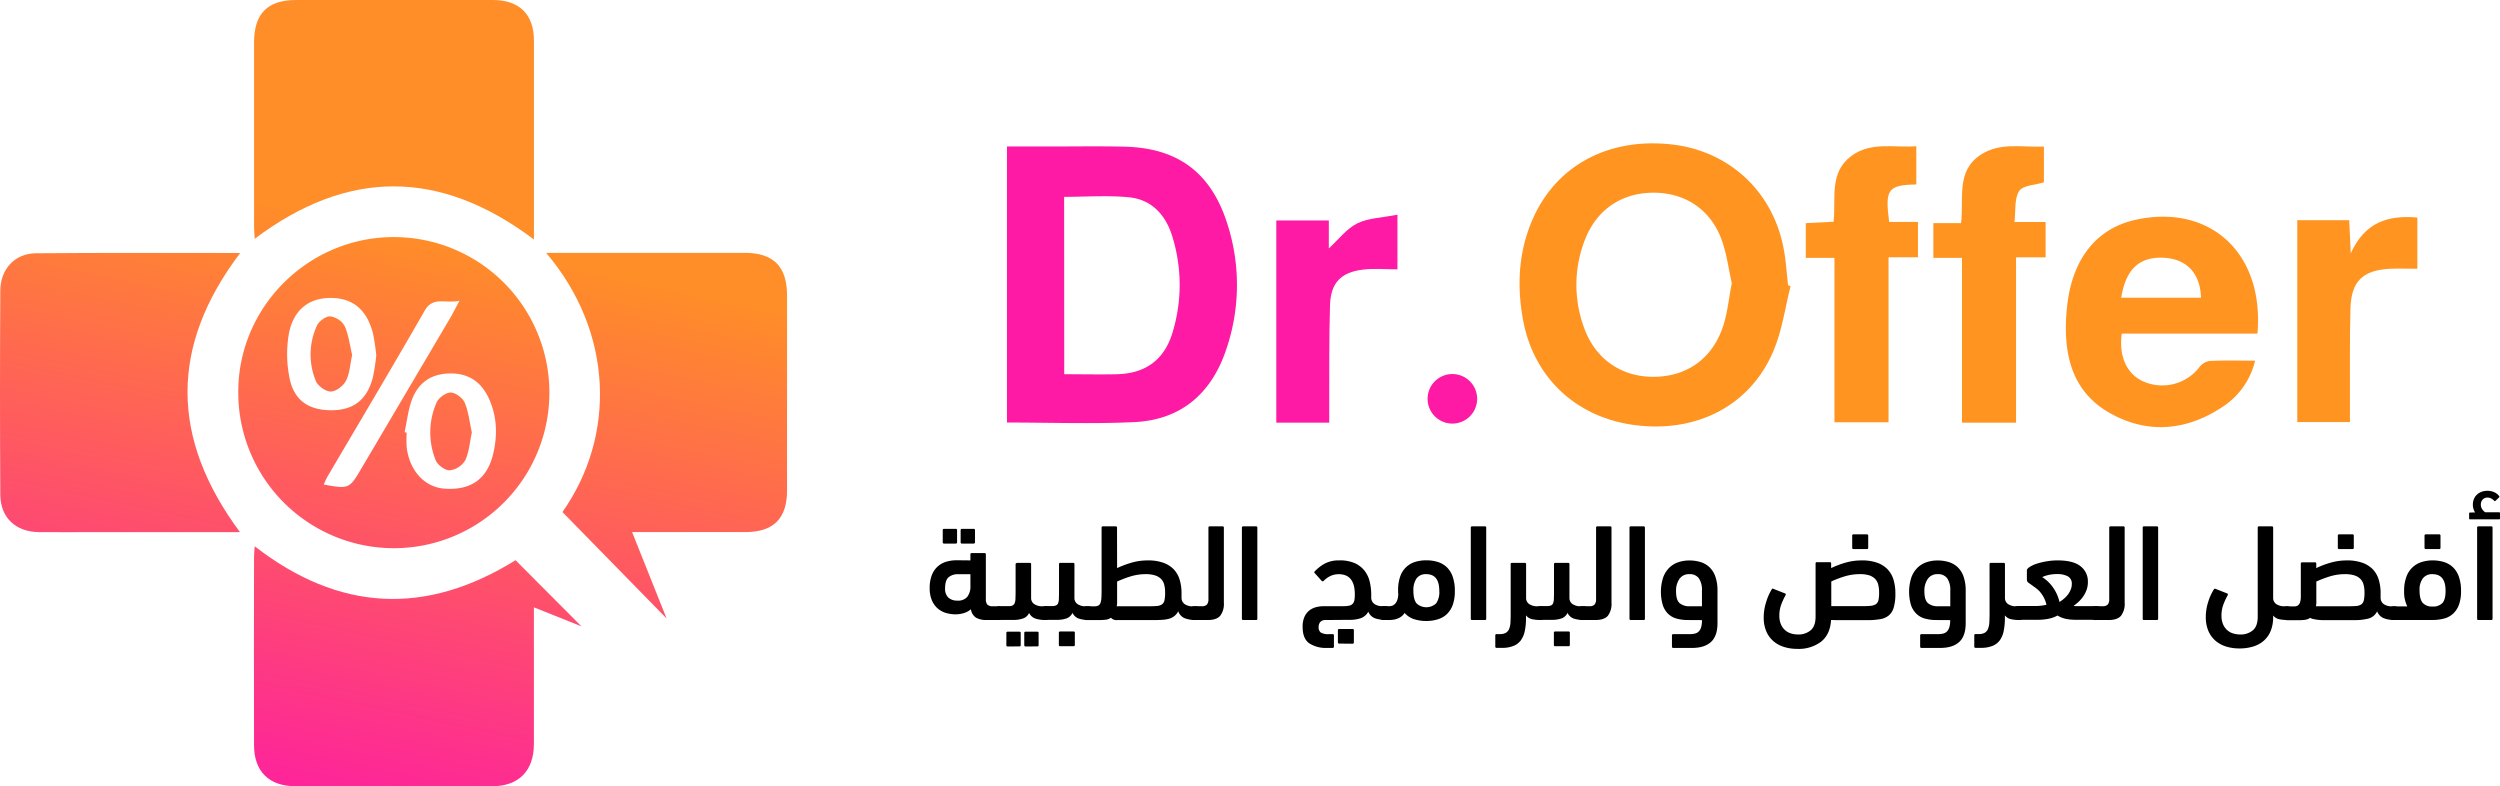 <svg id="Layer_1" data-name="Layer 1" xmlns="http://www.w3.org/2000/svg" xmlns:xlink="http://www.w3.org/1999/xlink" viewBox="0 0 920.12 289.4"><defs><style>.cls-1{fill:#fe1aa5;}.cls-2{fill:#ff9420;}.cls-3{fill:url(#New_Gradient_Swatch);}.cls-4{fill:url(#linear-gradient);}.cls-5{fill:url(#New_Gradient_Swatch-2);}.cls-6{fill:url(#New_Gradient_Swatch-3);}.cls-7{fill:url(#New_Gradient_Swatch-4);}.cls-8{fill:url(#New_Gradient_Swatch-5);}.cls-9{fill:url(#New_Gradient_Swatch-6);}</style><linearGradient id="New_Gradient_Swatch" x1="205.89" y1="323.55" x2="251.85" y2="107.55" gradientUnits="userSpaceOnUse"><stop offset="0" stop-color="#fe1ea1"/><stop offset="1" stop-color="#ff8d28"/></linearGradient><linearGradient id="linear-gradient" x1="134.2" y1="308.3" x2="180.16" y2="92.3" gradientUnits="userSpaceOnUse"><stop offset="0" stop-color="#fe1ea1"/><stop offset="0.16" stop-color="#fe2f8e"/><stop offset="1" stop-color="#ff8d28"/></linearGradient><linearGradient id="New_Gradient_Swatch-2" x1="15.99" y1="283.15" x2="61.95" y2="67.15" xlink:href="#New_Gradient_Swatch"/><linearGradient id="New_Gradient_Swatch-3" x1="92.06" y1="299.33" x2="138.01" y2="83.33" xlink:href="#New_Gradient_Swatch"/><linearGradient id="New_Gradient_Swatch-4" x1="111.21" y1="303.41" x2="157.17" y2="87.41" xlink:href="#New_Gradient_Swatch"/><linearGradient id="New_Gradient_Swatch-5" x1="134.08" y1="308.27" x2="180.03" y2="92.27" xlink:href="#New_Gradient_Swatch"/><linearGradient id="New_Gradient_Swatch-6" x1="86.14" y1="298.07" x2="132.1" y2="82.07" xlink:href="#New_Gradient_Swatch"/></defs><path class="cls-1" d="M370.62,155.51V53.91h17c8.82,0,17.65-.15,26.46.08,19.12.49,31.26,9.28,37.31,27.39a73.26,73.26,0,0,1,.14,46.57c-5.32,16.51-16.48,26.58-34.12,27.41C402,156.08,386.56,155.51,370.62,155.51Zm21.07-17.78c6.86,0,13.17.14,19.46,0,10.4-.27,17.31-5.24,20.36-15.22a60,60,0,0,0,0-35.34c-2.37-7.88-7.48-13.72-16-14.56-7.82-.77-15.79-.16-23.86-.16Z"/><path class="cls-2" d="M659,105.35c-2,8-3.13,16.35-6.31,23.85-8.52,20.11-28.27,30.25-51.06,27.25-21.65-2.84-37.29-17.6-41.12-38.93-2.19-12.18-1.66-24.2,3.12-35.77,8.38-20.28,27.48-31,50.88-28.67,21.2,2.09,37.51,16.67,41.79,37.59,1,4.7,1.22,9.54,1.8,14.32Zm-21.61-1.09c-1.19-5.24-1.86-10.91-3.78-16.11-4.09-11.09-13.47-17.24-25-17.23s-20.76,6-25.15,17a45.4,45.4,0,0,0-.62,32.2c4,11.77,13.62,18.55,25.62,18.57,12.16,0,21.64-6.5,25.65-18.42C635.79,115.35,636.25,110,637.37,104.26Z"/><path class="cls-2" d="M830.85,122.77H780.92c-1.2,8.53,2,15.16,8.17,17.72A17.23,17.23,0,0,0,809.58,135a5.9,5.9,0,0,1,3.85-2.16c5.3-.25,10.62-.1,16.56-.1a28,28,0,0,1-11.38,16.6c-13.36,9.14-27.84,10.63-41.91,2.78-14.91-8.32-17.47-23.09-16-38.56,1.77-18.38,11-29.63,25.63-32.74C813.61,75.05,833.39,93.32,830.85,122.77Zm-50.14-13.2h29.36c-.25-8.78-5.06-14.06-13.14-14.66C787.66,94.23,782.43,98.8,780.71,109.57Z"/><path class="cls-2" d="M675.17,94.91H664.62V82.13l10.23-.52c.94-8.58-1.75-18,6.51-24.19,7.18-5.34,15.6-3,23.94-3.59V67.89c-10.47.21-11.59,1.74-10,13.8h10.6v13H695.07v60.73h-19.9Z"/><path class="cls-2" d="M742,155.56h-19.9V94.9H711.57V82.12h10.2c1.08-9.09-2-19.26,7.38-25.26,7.09-4.55,15.08-2.57,23.11-2.92V67.11c-3.2,1-7.71,1.06-9.1,3.18-1.84,2.8-1.23,7.2-1.74,11.41h11.47v13H742Z"/><path class="cls-1" d="M489.22,155.56H469.74V81.13h19.33v10.3c3.58-3.27,6.52-7.26,10.48-9.22s9.18-2.09,14.78-3.19V99.13c-4.47,0-8.62-.4-12.65.09-8.17,1-11.91,4.85-12.17,13.11-.39,12.3-.22,24.61-.29,36.91C489.21,151.2,489.22,153.16,489.22,155.56Z"/><path class="cls-2" d="M845.51,81.05h19.11c.17,3.58.33,7.11.57,12.19C870.45,81.67,879,79.12,889.7,80.07V98.92c-3.36,0-6.75-.15-10.13,0-10,.54-14.22,4.63-14.49,14.64-.32,11.8-.15,23.61-.19,35.42v6.35H845.51Z"/><path class="cls-1" d="M543.66,146.84a9.12,9.12,0,1,1-18.23-.48,9.12,9.12,0,0,1,18.23.48Z"/><path class="cls-3" d="M201,93.06h9.22q32,0,63.92,0c10.55,0,15.52,5.07,15.53,15.65q0,35.92,0,71.84c0,10.31-5,15.26-15.3,15.28-13.64,0-27.28,0-41.73,0l12.7,31.8L207,188.45C226.7,160.57,225.91,122.36,201,93.06Z"/><path class="cls-4" d="M189.75,206.18,214,230.53l-17.5-7v12.82q0,18.72,0,37.42c0,9.92-5.56,15.59-15.33,15.6q-36.19,0-72.4,0c-9.73,0-15.25-5.41-15.27-15.07q-.08-34.68,0-69.35c0-1.14.13-2.27.24-3.89C124.76,225.11,156.64,226.74,189.75,206.18Z"/><path class="cls-5" d="M88.31,195.84H34.58c-6.82,0-13.64.08-20.46,0-8.33-.13-13.95-5.35-14-13.66q-.24-37.65,0-75.29c.05-7.84,5.34-13.6,13-13.67C38,93,63,93.11,88.41,93.11,62.51,127.29,62.62,161.2,88.31,195.84Z"/><path class="cls-6" d="M93.74,87.89c-.08-1.61-.23-3-.23-4.45q0-33.93,0-67.85C93.52,5,98.46,0,109,0h72.4c9.76,0,15.11,5.3,15.12,15q0,34.42,0,68.85v4.3C162,62.16,128,62.09,93.74,87.89Z"/><path class="cls-7" d="M144.7,201.76a57.28,57.28,0,0,1-57-57.78c.11-31.31,26.09-56.91,57.54-56.72a57.25,57.25,0,1,1-.58,114.5Zm4.21-42.68.77.12a45.36,45.36,0,0,0,0,5.47c1.07,8.65,6.65,14.67,13.94,15.18,9.61.68,15.66-3.47,17.89-12.79,1.65-6.9,1.44-13.86-1.6-20.44-2.94-6.37-7.91-9.51-15.09-9.15-6.82.34-11.21,3.93-13.37,10.07C150.18,151.23,149.74,155.23,148.91,159.08Zm-10.42-28.27a80.81,80.81,0,0,0-1.19-8c-2.25-8.87-7.5-13.18-15.7-13.15-8,0-13.78,4.52-15.33,13.47a44.35,44.35,0,0,0,.33,16.2c1.72,8.19,7.16,11.72,15.59,11.66,7.93-.06,12.88-3.89,15-11.92A76.57,76.57,0,0,0,138.49,130.81ZM169.1,110.7c-5.31,1.09-9.72-1.73-12.79,3.64-11.7,20.41-23.77,40.62-35.69,60.91-.56.95-1,2-1.47,3.09,9.22,1.66,9.44,1.57,13.75-5.73q16.42-27.83,32.84-55.66C166.71,115.3,167.56,113.57,169.1,110.7Z"/><path class="cls-8" d="M173.66,159.17c-.78,3.61-1,7.24-2.44,10.25a7.79,7.79,0,0,1-5.71,3.68c-1.73.06-4.48-2-5.16-3.72a27.3,27.3,0,0,1,.34-21.25c.76-1.74,3.43-3.68,5.19-3.66s4.42,2,5.16,3.75C172.48,151.65,172.86,155.52,173.66,159.17Z"/><path class="cls-9" d="M129.61,130.68c-.77,3.5-.9,6.83-2.29,9.5-1,1.87-3.66,3.92-5.58,3.92s-4.77-2.07-5.52-3.92a25.56,25.56,0,0,1,.4-20.29c.71-1.64,3.26-3.53,4.87-3.45a7.28,7.28,0,0,1,5.35,3.53C128.35,123.35,128.78,127.22,129.61,130.68Z"/><path d="M357.16,206.25v-2.18a.45.45,0,0,1,.51-.51h4.66a.45.45,0,0,1,.51.5v16.39a3,3,0,0,0,.58,2.1,2.58,2.58,0,0,0,1.85.58h1.93c1.35,0,2,.85,2,2.56a3,3,0,0,1-.48,2,2.09,2.09,0,0,1-1.55.49h-4.11a7.28,7.28,0,0,1-3.87-.87,4.46,4.46,0,0,1-1.85-3.08,6.9,6.9,0,0,1-2.54,1.4,10.19,10.19,0,0,1-3.09.47,12.29,12.29,0,0,1-3.73-.56,8.29,8.29,0,0,1-3-1.72,8.21,8.21,0,0,1-2.05-3,11,11,0,0,1-.76-4.33,12.83,12.83,0,0,1,.83-4.92,8.1,8.1,0,0,1,5.4-4.87,13.77,13.77,0,0,1,3.7-.5Zm-9.68-6.19a.45.45,0,0,1-.51-.51v-4.4a.45.45,0,0,1,.51-.51h4.26a.45.45,0,0,1,.51.51v4.4a.45.45,0,0,1-.51.51Zm4.92,21a4.43,4.43,0,0,0,3.6-1.39,6.2,6.2,0,0,0,1.16-4.06v-4.28h-4.51a5.26,5.26,0,0,0-3.5,1.11c-.88.74-1.31,2.1-1.31,4.08a4.42,4.42,0,0,0,1.21,3.43A4.79,4.79,0,0,0,352.4,221.05Zm1.67-21a.45.45,0,0,1-.51-.51v-4.4a.45.45,0,0,1,.51-.51h4.26a.45.45,0,0,1,.51.51v4.4a.45.45,0,0,1-.51.51Z"/><path d="M378.76,225.59a3.83,3.83,0,0,1-2.13,2,10.67,10.67,0,0,1-3.85.57h-4.72a2.11,2.11,0,0,1-1.52-.49,2.66,2.66,0,0,1-.51-1.92,3.27,3.27,0,0,1,.49-2.07,1.85,1.85,0,0,1,1.54-.59h3.3a2.86,2.86,0,0,0,1.39-.28,1.65,1.65,0,0,0,.71-.86,4.91,4.91,0,0,0,.28-1.52c0-.62.05-1.39.05-2.29V207.66a.39.39,0,0,1,.28-.4,1.56,1.56,0,0,1,.57-.1H379a.44.44,0,0,1,.5.5V220a2.68,2.68,0,0,0,1.14,2.33,5.2,5.2,0,0,0,3.07.81h.86a2,2,0,0,1,1.52.56,2.83,2.83,0,0,1,.5,1.9,3.2,3.2,0,0,1-.48,2,1.9,1.9,0,0,1-1.54.57,10.84,10.84,0,0,1-3.45-.49A4.06,4.06,0,0,1,378.76,225.59Zm-7.86,12.34a.45.45,0,0,1-.51-.51V233a.45.45,0,0,1,.51-.51h4.26a.45.45,0,0,1,.51.51v4.4a.45.45,0,0,1-.51.51Zm6.59,0a.45.45,0,0,1-.51-.51V233a.45.45,0,0,1,.51-.51h4.26a.45.45,0,0,1,.51.51v4.4a.45.45,0,0,1-.51.51Z"/><path d="M395.44,220a2.68,2.68,0,0,0,1.14,2.33,5.19,5.19,0,0,0,3.06.81h.87a2,2,0,0,1,1.52.56,2.88,2.88,0,0,1,.5,1.9,3.2,3.2,0,0,1-.48,2,1.9,1.9,0,0,1-1.54.57,10.84,10.84,0,0,1-3.45-.49,4.06,4.06,0,0,1-2.33-2.12,3.87,3.87,0,0,1-2.08,2,10.23,10.23,0,0,1-3.8.57h-4a2.74,2.74,0,0,1-1.52-.34c-.34-.22-.51-.7-.51-1.46a5.15,5.15,0,0,1,.48-2.27,1.66,1.66,0,0,1,1.6-1h2.43a3.06,3.06,0,0,0,1.37-.26,1.46,1.46,0,0,0,.74-.8,4.85,4.85,0,0,0,.28-1.47c0-.61.05-1.35.05-2.22V207.66a.44.44,0,0,1,.5-.5h4.67a.45.45,0,0,1,.51.5Zm-5.23,17.84a.45.45,0,0,1-.5-.51v-4.4c0-.35.17-.52.5-.52h4.87a.45.45,0,0,1,.51.52v4.4a.45.45,0,0,1-.51.51Z"/><path d="M411.15,209.09a35.28,35.28,0,0,1,5.31-2,21.1,21.1,0,0,1,6-.83,16.38,16.38,0,0,1,5.69.86,10,10,0,0,1,3.84,2.42,9.56,9.56,0,0,1,2.18,3.82,16.94,16.94,0,0,1,.69,5q0,.49,0,.93c0,.29,0,.53,0,.73a2.83,2.83,0,0,0,1.16,2.33,5.08,5.08,0,0,0,3,.81h.87a2,2,0,0,1,1.52.56,2.88,2.88,0,0,1,.5,1.9,3.2,3.2,0,0,1-.48,2,1.91,1.91,0,0,1-1.54.57,10.67,10.67,0,0,1-3.83-.64,4.25,4.25,0,0,1-2.41-2.59,5.27,5.27,0,0,1-1.35,1.72,5.49,5.49,0,0,1-1.88,1,11.1,11.1,0,0,1-2.51.43c-.95.07-2,.11-3.15.11H411.15a2.68,2.68,0,0,1-2.26-.86,4.2,4.2,0,0,1-2,.73,25.33,25.33,0,0,1-2.62.13h-4a2.11,2.11,0,0,1-1.52-.49,2.67,2.67,0,0,1-.5-1.92,3.33,3.33,0,0,1,.48-2.15,2,2,0,0,1,1.54-.51h2.54a3.17,3.17,0,0,0,1.44-.28,1.71,1.71,0,0,0,.79-1,6.78,6.78,0,0,0,.33-1.87c.05-.8.07-1.8.07-3V194.23a.45.45,0,0,1,.51-.51h4.67a.45.45,0,0,1,.5.51Zm10.48,2.23a18.74,18.74,0,0,0-5.6.85,40,40,0,0,0-4.88,1.87v6.87c0,.4,0,.79,0,1.16a8.73,8.73,0,0,1-.15,1.06H422c1.42,0,2.59,0,3.48-.08a4.28,4.28,0,0,0,2.09-.55,2.41,2.41,0,0,0,1-1.52,12.83,12.83,0,0,0,.25-2.9,11.4,11.4,0,0,0-.33-2.88,4.72,4.72,0,0,0-1.16-2.12,5.4,5.4,0,0,0-2.22-1.31A11.4,11.4,0,0,0,421.63,211.32Z"/><path d="M439.84,228.2a2.11,2.11,0,0,1-1.52-.49,2.82,2.82,0,0,1-.5-2,3.23,3.23,0,0,1,.48-2,1.85,1.85,0,0,1,1.54-.59h2.49a2.58,2.58,0,0,0,1.85-.58,3,3,0,0,0,.58-2.1V194.23a.45.45,0,0,1,.5-.51h4.68a.45.45,0,0,1,.5.51v27.58a7.17,7.17,0,0,1-1.36,4.84q-1.35,1.54-4.52,1.55Z"/><path d="M462.76,227.69a.45.45,0,0,1-.5.51h-4.68a.45.45,0,0,1-.5-.51V194.23a.45.45,0,0,1,.5-.51h4.68a.45.45,0,0,1,.5.51Z"/><path d="M488,228.2a2.57,2.57,0,0,0-2.08.73,2.84,2.84,0,0,0-.6,1.85,2.39,2.39,0,0,0,.76,2,5.18,5.18,0,0,0,3,.61h1.37a.44.44,0,0,1,.5.5v4.06a.45.45,0,0,1-.5.51h-2a11.15,11.15,0,0,1-6.64-1.73q-2.38-1.74-2.38-6a8.8,8.8,0,0,1,.68-3.72,6.32,6.32,0,0,1,1.8-2.34,6.92,6.92,0,0,1,2.53-1.22,12.06,12.06,0,0,1,2.84-.35h7.2a9.37,9.37,0,0,0,2.13-.2,2.51,2.51,0,0,0,1.27-.71,2.78,2.78,0,0,0,.61-1.34,11.74,11.74,0,0,0,.15-2,15,15,0,0,0-.28-3,6.66,6.66,0,0,0-1-2.39,4.58,4.58,0,0,0-1.83-1.57,6.51,6.51,0,0,0-2.86-.55,6.92,6.92,0,0,0-3,.65,9.17,9.17,0,0,0-2.49,1.78.47.47,0,0,1-.71.05L484,211.06c-.31-.23-.36-.47-.15-.71a14.46,14.46,0,0,1,3.77-2.94,11,11,0,0,1,5.3-1.16,13.55,13.55,0,0,1,5.65,1,9.65,9.65,0,0,1,3.63,2.78,10.48,10.48,0,0,1,1.92,4.05,20.64,20.64,0,0,1,.56,4.87c0,.24,0,.46,0,.66a6.08,6.08,0,0,0,0,.61,2.87,2.87,0,0,0,1.24,2.12,5.18,5.18,0,0,0,3,.76h.86a2,2,0,0,1,1.52.56,2.82,2.82,0,0,1,.51,1.9,3.2,3.2,0,0,1-.48,2,1.94,1.94,0,0,1-1.55.57,11.12,11.12,0,0,1-3.73-.57,4.27,4.27,0,0,1-2.45-2.45,5.06,5.06,0,0,1-2.67,2.38,11.91,11.91,0,0,1-4.13.64Zm4.92,8.67a.46.46,0,0,1-.51-.52V232a.45.45,0,0,1,.51-.51h4.87a.45.45,0,0,1,.5.51v4.4a.46.46,0,0,1-.5.52Z"/><path d="M524.94,228.55a14.19,14.19,0,0,1-4.57-.69,7.71,7.71,0,0,1-3.4-2.28,4.67,4.67,0,0,1-1.23,1.34,6.23,6.23,0,0,1-1.48.79,6.43,6.43,0,0,1-1.57.38,12,12,0,0,1-1.52.11H509.4a1.89,1.89,0,0,1-1.52-.59,4.23,4.23,0,0,1,0-4,2.05,2.05,0,0,1,1.55-.51h2a3,3,0,0,0,1.12-.23,2.57,2.57,0,0,0,1-.76,4.08,4.08,0,0,0,.76-1.41,6.66,6.66,0,0,0,.31-2.2,5.1,5.1,0,0,1-.05-.76V217a14.71,14.71,0,0,1,.83-5,8.8,8.8,0,0,1,2.19-3.33,8.42,8.42,0,0,1,3.28-1.87,13.75,13.75,0,0,1,4.11-.58,14,14,0,0,1,4.17.6,8.52,8.52,0,0,1,3.33,1.93,8.83,8.83,0,0,1,2.18,3.5,15.43,15.43,0,0,1,.79,5.27,14.75,14.75,0,0,1-.76,5.07,8.9,8.9,0,0,1-2.13,3.4,8.26,8.26,0,0,1-3.3,1.92A14,14,0,0,1,524.94,228.55Zm0-17.23a4.18,4.18,0,0,0-3.58,1.56,7.57,7.57,0,0,0-1.16,4.54c0,2.16.39,3.71,1.16,4.65a5.27,5.27,0,0,0,7.21,0,7.32,7.32,0,0,0,1.16-4.62C529.72,213.35,528.13,211.32,524.93,211.32Z"/><path d="M547,227.69a.45.45,0,0,1-.5.51h-4.68a.45.45,0,0,1-.5-.51V194.23a.45.45,0,0,1,.5-.51h4.68a.45.45,0,0,1,.5.51Z"/><path d="M556,207.67a.45.45,0,0,1,.51-.51h4.67a.44.44,0,0,1,.5.5V220a2.68,2.68,0,0,0,1.14,2.33,5.2,5.2,0,0,0,3.07.81h.86a2,2,0,0,1,1.52.56,2.82,2.82,0,0,1,.51,1.9,3.2,3.2,0,0,1-.48,2,1.92,1.92,0,0,1-1.55.57,12.62,12.62,0,0,1-3-.31,3.86,3.86,0,0,1-2.11-1.38v1a22.64,22.64,0,0,1-.45,4.8,8.9,8.9,0,0,1-1.48,3.43,6.21,6.21,0,0,1-2.75,2.05,11.37,11.37,0,0,1-4.24.69h-1.88a.45.45,0,0,1-.5-.51v-4.06a.44.44,0,0,1,.5-.5H552a4.28,4.28,0,0,0,2.28-.51,3,3,0,0,0,1.19-1.49,7.69,7.69,0,0,0,.46-2.39c.05-.93.07-2,.07-3.22Z"/><path d="M577.63,220a2.68,2.68,0,0,0,1.14,2.33,5.2,5.2,0,0,0,3.07.81h.86a2,2,0,0,1,1.52.56,2.82,2.82,0,0,1,.51,1.9,3.2,3.2,0,0,1-.48,2,1.94,1.94,0,0,1-1.55.57,10.84,10.84,0,0,1-3.45-.49,4,4,0,0,1-2.32-2.12,3.89,3.89,0,0,1-2.09,2,10.23,10.23,0,0,1-3.8.57h-4a2.75,2.75,0,0,1-1.53-.34c-.33-.22-.5-.7-.5-1.46a5.15,5.15,0,0,1,.48-2.27,1.64,1.64,0,0,1,1.6-1h2.43a3.09,3.09,0,0,0,1.37-.26,1.44,1.44,0,0,0,.73-.8,4.56,4.56,0,0,0,.28-1.47c0-.61.05-1.35.05-2.22V207.66a.44.44,0,0,1,.5-.5h4.68a.44.44,0,0,1,.5.5Zm-5.22,17.84a.45.45,0,0,1-.51-.51v-4.4a.45.45,0,0,1,.51-.52h4.87c.33,0,.5.17.5.52v4.4a.45.45,0,0,1-.5.51Z"/><path d="M582.5,228.2a2.07,2.07,0,0,1-1.52-.49,2.76,2.76,0,0,1-.51-2,3.23,3.23,0,0,1,.48-2,1.87,1.87,0,0,1,1.55-.59H585a2.56,2.56,0,0,0,1.85-.58,3,3,0,0,0,.58-2.1V194.23a.45.45,0,0,1,.51-.51h4.67a.45.45,0,0,1,.5.51v27.58a7.23,7.23,0,0,1-1.35,4.84q-1.37,1.54-4.53,1.55Z"/><path d="M605.41,227.69a.45.45,0,0,1-.5.51h-4.68a.45.45,0,0,1-.5-.51V194.23a.45.45,0,0,1,.5-.51h4.68a.45.45,0,0,1,.5.51Z"/><path d="M621.28,228.2a15.21,15.21,0,0,1-4.24-.54,7.11,7.11,0,0,1-3.11-1.77,8,8,0,0,1-1.95-3.22,17.29,17.29,0,0,1,.15-10.16,9.65,9.65,0,0,1,2.29-3.6,8.68,8.68,0,0,1,3.33-2,12.35,12.35,0,0,1,4-.63,13.91,13.91,0,0,1,4.19.6,8.39,8.39,0,0,1,3.28,1.93,8.88,8.88,0,0,1,2.13,3.45,15.54,15.54,0,0,1,.77,5.22v11.86c0,3.18-.81,5.49-2.41,6.95s-3.93,2.18-7,2.18h-6.85a.45.45,0,0,1-.5-.51v-4.06a.44.44,0,0,1,.5-.5h5.93a9.16,9.16,0,0,0,1.88-.18,3.05,3.05,0,0,0,1.47-.73,3.6,3.6,0,0,0,.94-1.58,8.87,8.87,0,0,0,.33-2.68Zm.45-16.88a4.2,4.2,0,0,0-3.59,1.71,7.56,7.56,0,0,0-1.27,4.6c0,2.12.43,3.56,1.29,4.34a5.41,5.41,0,0,0,3.73,1.16h4.51v-5.76a7.58,7.58,0,0,0-1.12-4.51A4.06,4.06,0,0,0,621.73,211.32Z"/><path d="M652.1,216.89c.17-.3.42-.34.76-.1l4.11,1.62c.17.07.26.16.27.28a.59.59,0,0,1-.07.38,25.32,25.32,0,0,0-1.55,3.32,11.51,11.51,0,0,0-.73,4.18,7.85,7.85,0,0,0,.63,3.33,6.07,6.07,0,0,0,1.62,2.15,5.9,5.9,0,0,0,2.21,1.14,9,9,0,0,0,2.38.33,6.94,6.94,0,0,0,4.69-1.55q1.8-1.54,1.8-5V207.41a.44.44,0,0,1,.51-.5h4.71a.44.44,0,0,1,.51.5v1.68a32.49,32.49,0,0,1,5.27-2,21.33,21.33,0,0,1,6-.83,16.32,16.32,0,0,1,5.68.86,9.84,9.84,0,0,1,3.83,2.43,9.6,9.6,0,0,1,2.18,3.83,17.35,17.35,0,0,1,.68,5,18.16,18.16,0,0,1-.58,5.12,6,6,0,0,1-1.83,3,6.73,6.73,0,0,1-3.24,1.39,28.27,28.27,0,0,1-4.89.36h-8.42c-.81,0-1.6,0-2.38,0l-2.33-.07c-.21,3.54-1.43,6.2-3.68,8a13.66,13.66,0,0,1-8.69,2.64,16.47,16.47,0,0,1-4.94-.71,10.87,10.87,0,0,1-3.93-2.15,9.84,9.84,0,0,1-2.61-3.63,12.79,12.79,0,0,1-.94-5.12,17.94,17.94,0,0,1,.86-5.47A19.26,19.26,0,0,1,652.1,216.89Zm32.29-5.57a18.66,18.66,0,0,0-5.58.85A39.65,39.65,0,0,0,674,214v9.09H684.8c1.42,0,2.57,0,3.47-.1a4.48,4.48,0,0,0,2.08-.58,2.4,2.4,0,0,0,1-1.49,12.58,12.58,0,0,0,.25-2.88,11.4,11.4,0,0,0-.33-2.88,4.72,4.72,0,0,0-1.16-2.12,5.42,5.42,0,0,0-2.21-1.31A11.4,11.4,0,0,0,684.39,211.32Zm-2.18-9.23a.45.45,0,0,1-.51-.51v-4.4a.46.46,0,0,1,.51-.52h4.87a.46.46,0,0,1,.51.52v4.4a.45.45,0,0,1-.51.51Z"/><path d="M712.68,228.2a15.08,15.08,0,0,1-4.23-.54,7.09,7.09,0,0,1-3.12-1.77,8,8,0,0,1-2-3.22,17.29,17.29,0,0,1,.15-10.16,9.65,9.65,0,0,1,2.29-3.6,8.68,8.68,0,0,1,3.33-2,12.35,12.35,0,0,1,4-.63,13.91,13.91,0,0,1,4.19.6,8.32,8.32,0,0,1,3.28,1.93,8.76,8.76,0,0,1,2.13,3.45,15.54,15.54,0,0,1,.77,5.22v11.86c0,3.18-.8,5.49-2.41,6.95s-3.93,2.18-7,2.18h-6.84a.45.45,0,0,1-.51-.51v-4.06a.45.45,0,0,1,.51-.5h5.93a9.13,9.13,0,0,0,1.87-.18,3,3,0,0,0,1.47-.73,3.6,3.6,0,0,0,.94-1.58,8.87,8.87,0,0,0,.33-2.68Zm.46-16.88a4.2,4.2,0,0,0-3.6,1.71,7.56,7.56,0,0,0-1.27,4.6c0,2.12.43,3.56,1.29,4.34a5.43,5.43,0,0,0,3.73,1.16h4.51v-5.76a7.58,7.58,0,0,0-1.12-4.51A4.06,4.06,0,0,0,713.14,211.32Z"/><path d="M732.25,207.67a.44.44,0,0,1,.5-.51h4.67a.44.44,0,0,1,.5.5V220a2.68,2.68,0,0,0,1.14,2.33,5.24,5.24,0,0,0,3.07.81H743a2,2,0,0,1,1.53.56,2.88,2.88,0,0,1,.5,1.9,3.2,3.2,0,0,1-.48,2,1.92,1.92,0,0,1-1.55.57,12.69,12.69,0,0,1-3-.31,3.86,3.86,0,0,1-2.11-1.38v1a22.64,22.64,0,0,1-.45,4.8A8.75,8.75,0,0,1,736,235.7a6.24,6.24,0,0,1-2.74,2.05,11.42,11.42,0,0,1-4.25.69h-1.87a.45.45,0,0,1-.51-.51v-4.06a.45.45,0,0,1,.51-.5h1.11a4.28,4.28,0,0,0,2.28-.51,3,3,0,0,0,1.19-1.49,7.69,7.69,0,0,0,.46-2.39c.05-.93.08-2,.08-3.22Z"/><path d="M757.24,206.25q5.82,0,8.52,2.17a7,7,0,0,1,2.68,5.71A8.46,8.46,0,0,1,768,217a11,11,0,0,1-1.24,2.47,12.21,12.21,0,0,1-1.72,2,14.93,14.93,0,0,1-1.88,1.52,4.11,4.11,0,0,0,.89.1h7.37a1.74,1.74,0,0,1,1.57.61,3.89,3.89,0,0,1,.41,2,2.78,2.78,0,0,1-.48,1.92,2,2,0,0,1-1.5.49h-7.55a17.54,17.54,0,0,1-3.47-.33,9.53,9.53,0,0,1-3.12-1.24,11.81,11.81,0,0,1-3.55,1.24,19.58,19.58,0,0,1-3.35.33H743a2,2,0,0,1-1.47-.51,2.78,2.78,0,0,1-.5-1.9,4.7,4.7,0,0,1,.33-2c.22-.44.77-.66,1.64-.66H749c.54,0,1.14,0,1.82-.08a15.83,15.83,0,0,0,2.38-.38,11.16,11.16,0,0,0-1.09-2.88,11.55,11.55,0,0,0-1.54-2.15A13.09,13.09,0,0,0,748.7,216q-1-.73-2-1.44a1.48,1.48,0,0,1-.63-.74,3.26,3.26,0,0,1-.08-.73v-3.19c0-.37.33-.77,1-1.21a10.7,10.7,0,0,1,2.53-1.19,25.67,25.67,0,0,1,3.6-.88A23.75,23.75,0,0,1,757.24,206.25Zm.76,15.31a15.15,15.15,0,0,0,1.65-1.22,10.24,10.24,0,0,0,1.47-1.55,8,8,0,0,0,1-1.8,5,5,0,0,0,.4-2,3,3,0,0,0-1.49-2.89,8,8,0,0,0-3.83-.81,13.54,13.54,0,0,0-3.52.4,10.89,10.89,0,0,0-2.06.71,13.81,13.81,0,0,1,4,3.83A15.42,15.42,0,0,1,758,221.56Z"/><path d="M771.38,228.2a2.11,2.11,0,0,1-1.52-.49,2.76,2.76,0,0,1-.51-2,3.23,3.23,0,0,1,.49-2,1.85,1.85,0,0,1,1.54-.59h2.49a2.58,2.58,0,0,0,1.85-.58,3,3,0,0,0,.58-2.1V194.23a.45.45,0,0,1,.5-.51h4.68a.45.45,0,0,1,.5.51v27.58a7.23,7.23,0,0,1-1.36,4.84q-1.35,1.54-4.52,1.55Z"/><path d="M794.3,227.69a.45.45,0,0,1-.51.51h-4.67a.44.44,0,0,1-.5-.51V194.23a.44.44,0,0,1,.5-.51h4.67a.45.45,0,0,1,.51.51Z"/><path d="M811.84,227.08a17.94,17.94,0,0,1,.86-5.47,19.26,19.26,0,0,1,2.13-4.72c.13-.23.38-.27.76-.1l4.1,1.62c.17.07.26.16.28.28a.66.66,0,0,1-.07.38,24.09,24.09,0,0,0-1.55,3.32,11.51,11.51,0,0,0-.74,4.18,7.85,7.85,0,0,0,.64,3.33,6.07,6.07,0,0,0,1.62,2.15,5.9,5.9,0,0,0,2.21,1.14,9,9,0,0,0,2.38.33,6.91,6.91,0,0,0,4.71-1.55q1.79-1.54,1.78-5V194.23a.44.44,0,0,1,.5-.51h4.67a.45.45,0,0,1,.51.51V220a2.69,2.69,0,0,0,1.14,2.33,5.19,5.19,0,0,0,3.06.81h.81a1.94,1.94,0,0,1,1.52.56,2.82,2.82,0,0,1,.51,1.9,3.2,3.2,0,0,1-.48,2,1.92,1.92,0,0,1-1.55.57,13.52,13.52,0,0,1-2.86-.28,3.88,3.88,0,0,1-2.15-1.36v.56a13.39,13.39,0,0,1-.89,5.07,9.39,9.39,0,0,1-2.53,3.63,10.54,10.54,0,0,1-3.92,2.16,17,17,0,0,1-5.06.71,16.4,16.4,0,0,1-4.93-.71,10.91,10.91,0,0,1-3.92-2.15,9.84,9.84,0,0,1-2.61-3.63A13,13,0,0,1,811.84,227.08Z"/><path d="M852.49,209.09a32.73,32.73,0,0,1,5.29-2,21.35,21.35,0,0,1,6-.83,16.5,16.5,0,0,1,5.67.86,10,10,0,0,1,3.86,2.42,9.44,9.44,0,0,1,2.18,3.82,16.94,16.94,0,0,1,.69,5q0,.49,0,.93c0,.29,0,.53,0,.73a2.83,2.83,0,0,0,1.16,2.33,5.08,5.08,0,0,0,3,.81h.87a2,2,0,0,1,1.52.56,2.88,2.88,0,0,1,.5,1.9,3.2,3.2,0,0,1-.48,2,1.9,1.9,0,0,1-1.54.57,10.67,10.67,0,0,1-3.83-.64A4.41,4.41,0,0,1,874.9,225a5,5,0,0,1-3.12,2.64,20.28,20.28,0,0,1-5.4.59h-10l-1.68,0c-.57,0-1.13-.06-1.67-.12s-1.06-.16-1.55-.26a4,4,0,0,1-1.24-.45,4.42,4.42,0,0,1-1.8.71,15.56,15.56,0,0,1-2.3.15H842a2.09,2.09,0,0,1-1.52-.49,2.66,2.66,0,0,1-.51-1.92,3.33,3.33,0,0,1,.48-2.15,2.05,2.05,0,0,1,1.55-.51h2.33a2.32,2.32,0,0,0,1.47-.41,2.29,2.29,0,0,0,.74-1.13,7,7,0,0,0,.27-1.7c0-.64,0-1.31,0-2V207.46a.45.45,0,0,1,.51-.5H852a.44.44,0,0,1,.5.5ZM863,211.32a18.74,18.74,0,0,0-5.6.85,40,40,0,0,0-4.88,1.87v6.87a10.9,10.9,0,0,1,0,1.16,8.73,8.73,0,0,1-.15,1.06h11c1.46,0,2.64,0,3.53-.08a4.28,4.28,0,0,0,2.09-.55,2.41,2.41,0,0,0,1-1.52,12.74,12.74,0,0,0,.26-2.9,11.38,11.38,0,0,0-.34-2.88,4.72,4.72,0,0,0-1.16-2.12,5.4,5.4,0,0,0-2.22-1.31A11.4,11.4,0,0,0,863,211.32Zm-2.06-9.23a.45.45,0,0,1-.51-.51v-4.4a.46.46,0,0,1,.51-.52h4.86a.46.46,0,0,1,.51.52v4.4a.45.45,0,0,1-.51.51Z"/><path d="M881.19,228.2a2.05,2.05,0,0,1-1.55-.51,3.17,3.17,0,0,1-.48-2.08,2.79,2.79,0,0,1,.5-1.87,1.94,1.94,0,0,1,1.53-.56H886a11.86,11.86,0,0,1-1.17-5.63,14.67,14.67,0,0,1,.84-5.27,8.67,8.67,0,0,1,5.64-5.43,13.2,13.2,0,0,1,4-.6,14,14,0,0,1,4.17.6,8.52,8.52,0,0,1,3.33,1.93,8.83,8.83,0,0,1,2.18,3.5,15.43,15.43,0,0,1,.79,5.27,14.3,14.3,0,0,1-.76,5,8.36,8.36,0,0,1-2.14,3.29,7.7,7.7,0,0,1-3.3,1.8,15.84,15.84,0,0,1-4.27.54Zm14.09-16.88a4.24,4.24,0,0,0-3.55,1.54,6.87,6.87,0,0,0-1.22,4.34c0,2.23.39,3.79,1.17,4.69a4.54,4.54,0,0,0,3.6,1.34,4.7,4.7,0,0,0,3.65-1.29c.77-.87,1.16-2.36,1.16-4.49Q900.09,211.32,895.28,211.32Zm-2.44-9.23a.45.45,0,0,1-.5-.51v-4.4a.46.46,0,0,1,.5-.52h4.87a.46.46,0,0,1,.51.52v4.4a.45.45,0,0,1-.51.51Z"/><path d="M910.94,188.6a5.43,5.43,0,0,1-.81-2.89,5.65,5.65,0,0,1,.28-1.74,4.48,4.48,0,0,1,.94-1.63,5.14,5.14,0,0,1,1.67-1.21,5.79,5.79,0,0,1,2.49-.48,5.73,5.73,0,0,1,2.53.53,4.77,4.77,0,0,1,1.77,1.39c.11.2.11.36,0,.46l-1.31,1.27c-.21.16-.38.18-.51,0a4.76,4.76,0,0,0-1.12-.84,2.68,2.68,0,0,0-1.31-.33,2.34,2.34,0,0,0-1.83.74,2.65,2.65,0,0,0-.66,1.85,2.92,2.92,0,0,0,.53,1.74,4.15,4.15,0,0,0,1.09,1.09h5.12c.21,0,.31.12.31.36v1.88c0,.23-.1.35-.31.35H909.07c-.21,0-.31-.12-.31-.35V189c0-.24.1-.36.31-.36Zm6.44,39.09a.45.45,0,0,1-.5.51H912.2a.45.45,0,0,1-.5-.51V194.23a.45.45,0,0,1,.5-.51h4.68a.45.45,0,0,1,.5.51Z"/></svg>
